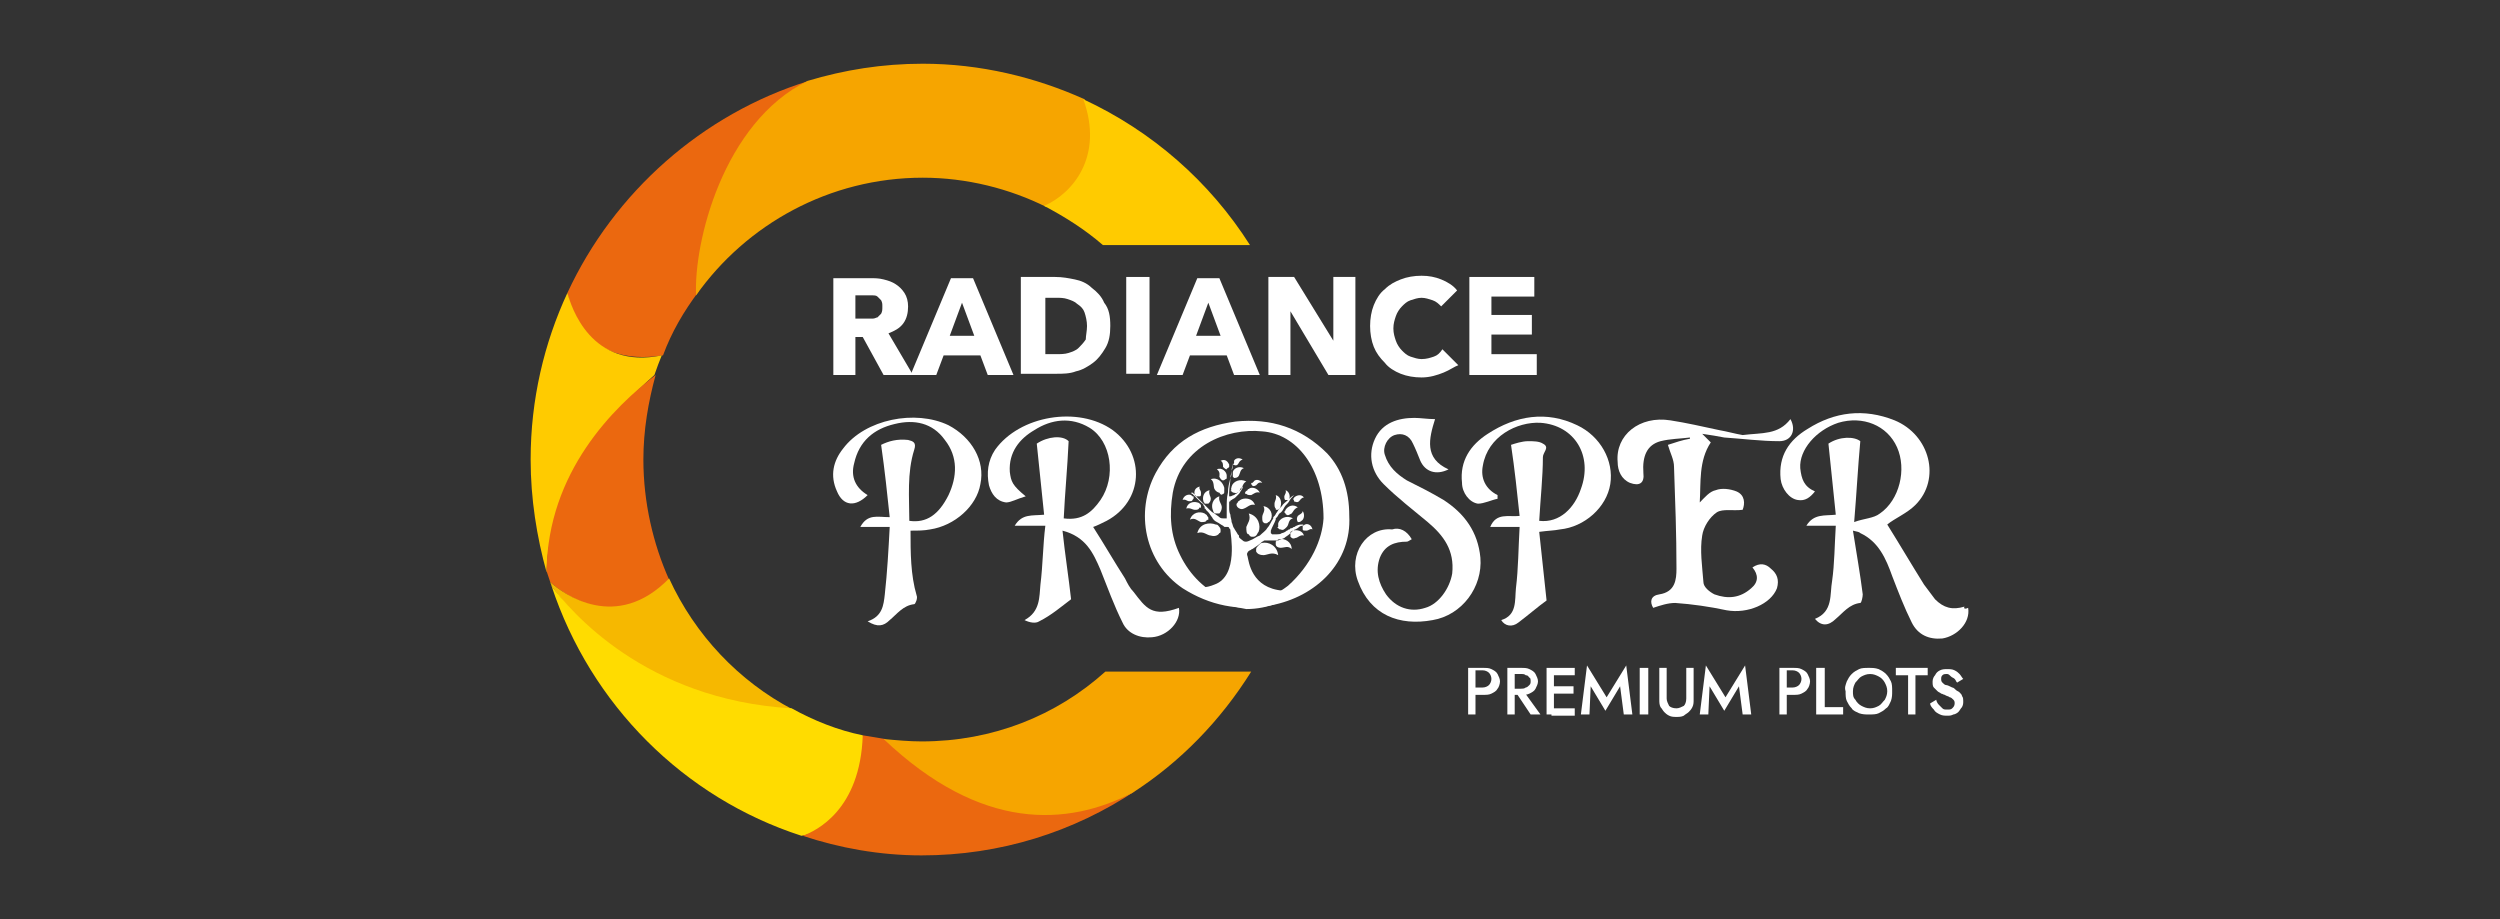 <?xml version="1.0" encoding="utf-8"?>
<!-- Generator: Adobe Illustrator 26.0.1, SVG Export Plug-In . SVG Version: 6.00 Build 0)  -->
<svg version="1.1" id="Layer_1" xmlns="http://www.w3.org/2000/svg" xmlns:xlink="http://www.w3.org/1999/xlink" x="0px" y="0px"
	 viewBox="0 0 204 75" style="enable-background:new 0 0 204 75;" xml:space="preserve">
<rect x="0" y="0" width="204" height="75" fill="#333333" stroke="none"/>
<style type="text/css">
	.st0{display:none;fill-rule:evenodd;clip-rule:evenodd;fill:#1E1E1E;}
	.st1{fill-rule:evenodd;clip-rule:evenodd;fill:#FFFFFF;}
	.st2{fill:#FFFFFF;}
	.st3{fill-rule:evenodd;clip-rule:evenodd;fill:#EB680F;}
	.st4{fill-rule:evenodd;clip-rule:evenodd;fill:#FFCB00;}
	.st5{fill-rule:evenodd;clip-rule:evenodd;fill:#F6B800;}
	.st6{fill-rule:evenodd;clip-rule:evenodd;fill:#FFDC00;}
	.st7{fill-rule:evenodd;clip-rule:evenodd;fill:#F6A500;}
</style>
<rect x="-50.5" class="st0" width="305" height="75"/>
<g>
	<path class="st1" d="M97.1,47.8c0.6,0.2,1.3,0.2,2-0.1c2-0.7,1.3-4.2,1.3-4.4c0-0.1,0-0.1-0.1-0.2c0,0,0-0.1-0.1-0.1
		C100.1,43,100,43,100,43c-0.1,0-0.1,0-0.2-0.1c-0.2-0.1-0.3-0.2-0.5-0.3c-0.2-0.1-0.3-0.2-0.4-0.4c-0.1-0.1-0.2-0.3-0.3-0.4
		c-0.1-0.1-0.1-0.1-0.2-0.2c0,0,0-0.1-0.1-0.1c0,0,0,0,0-0.1l0,0l0,0c0,0,0,0,0,0c0,0,0,0,0,0l0,0l0,0l0,0l0,0
		c0-0.1-0.1-0.1-0.1-0.2c0-0.1-0.1-0.1-0.2-0.2c-0.1-0.1-0.1-0.1-0.2-0.2c-0.1-0.1-0.1-0.1-0.2-0.2c-0.1-0.1-0.1-0.1-0.2-0.2
		c0,0-0.1-0.1-0.1-0.1c0,0-0.1,0-0.1-0.1c0,0,0.1,0,0.1,0c0,0,0.1,0,0.1,0.1c0.1,0,0.1,0.1,0.2,0.2c0.1,0.1,0.1,0.1,0.2,0.2
		c0.1,0.1,0.1,0.1,0.2,0.2c0.1,0.1,0.1,0.1,0.2,0.2c0.1,0.1,0.1,0.1,0.2,0.2l0,0l0,0l0,0l0,0c0,0,0,0,0,0l0,0l0,0l0,0l0,0l0,0l0,0
		c0,0,0,0,0,0c0,0,0.1,0.1,0.1,0.1c0.1,0.1,0.1,0.1,0.2,0.2c0.1,0.1,0.2,0.2,0.4,0.3c0.1,0.1,0.3,0.2,0.4,0.3
		c0.1,0.1,0.2,0.1,0.4,0.1c0,0,0.1,0,0.2,0c0,0,0-0.1,0-0.2c0,0,0-0.1,0-0.1c0-0.2,0-0.4,0-0.6c0-0.4,0-0.8,0.1-1.2
		c0-0.4,0.1-0.8,0.2-1.2c0-0.2,0.1-0.4,0.1-0.6c0-0.2,0.1-0.4,0.1-0.6c0,0.2,0,0.4-0.1,0.6c0,0.2,0,0.4-0.1,0.6
		c0,0.4-0.1,0.8-0.1,1.2c0,0.1,0,0.2,0,0.2c0,0,0,0.1,0,0.1c0,0,0.1,0,0.1,0c0.1,0,0.2-0.1,0.3-0.1c0.1-0.1,0.2-0.1,0.3-0.2
		c0.1-0.1,0.2-0.2,0.2-0.3c0,0,0.1-0.1,0.1-0.1c0,0,0,0,0.1-0.1c0,0,0,0,0,0l0,0l0,0c0,0,0,0,0,0l0,0l0,0l0,0l0,0
		c0-0.1,0.1-0.1,0.1-0.2c0-0.1,0.1-0.1,0.1-0.2c0.1-0.1,0.1-0.2,0.2-0.3c0,0,0.1-0.1,0.1-0.1c0,0,0.1-0.1,0.1-0.1
		c0,0-0.1,0.1-0.1,0.1c0,0-0.1,0.1-0.1,0.1c-0.1,0.1-0.1,0.2-0.2,0.3c0,0.1-0.1,0.1-0.1,0.2c0,0.1-0.1,0.1-0.1,0.2l0,0l0,0l0,0l0,0
		c0,0,0,0,0,0s0,0,0,0l0,0c0,0,0,0,0,0l0,0l0,0c0,0,0,0,0,0c0,0,0,0.1,0,0.1c0,0.1-0.1,0.1-0.1,0.2c-0.1,0.1-0.1,0.2-0.2,0.3
		c-0.1,0.1-0.2,0.2-0.3,0.3c-0.1,0.1-0.2,0.1-0.3,0.2c0,0-0.1,0-0.1,0.1c0,0-0.1,0-0.1,0.1c0,0,0,0.1,0,0.1c0,0.1,0,0.2,0,0.3
		c0,0.2,0,0.4,0.1,0.6c0,0.2,0.1,0.4,0.1,0.6c0.1,0.2,0.1,0.4,0.2,0.5c0.1,0.2,0.2,0.3,0.3,0.5c0,0,0.1,0.1,0.1,0.1l0,0l0,0
		c0,0,0,0,0,0.1c0,0.1,0.2,0.2,0.3,0.3c0.1,0.1,0.2,0.1,0.3,0.1c0.1,0,0.3-0.1,0.3-0.1c0.3-0.1,0.5-0.3,0.8-0.4
		c0.2-0.2,0.5-0.4,0.6-0.6c0.2-0.2,0.3-0.5,0.5-0.8l0,0l0,0l0,0l0,0l0,0c0,0,0,0,0-0.1c0,0,0.1-0.1,0.1-0.1c0.1-0.1,0.1-0.2,0.2-0.3
		c0.1-0.2,0.3-0.4,0.4-0.5c0.1-0.2,0.3-0.3,0.5-0.5c0.2-0.2,0.3-0.3,0.5-0.4c-0.2,0.2-0.3,0.3-0.4,0.5c-0.1,0.2-0.3,0.3-0.4,0.5
		c-0.1,0.2-0.2,0.4-0.4,0.5c-0.1,0.1-0.1,0.2-0.2,0.3c0,0-0.1,0.1-0.1,0.1c0,0,0,0,0,0.1l0,0l0,0l0,0l0,0l0,0
		c-0.1,0.3-0.3,0.6-0.4,0.9c0,0,0,0.1,0,0.2c0,0,0.1,0.1,0.1,0.1c0.1,0,0.3,0,0.4,0c0.1,0,0.3,0,0.4-0.1c0.1,0,0.3-0.1,0.4-0.2
		c0.1,0,0.1-0.1,0.2-0.1c0,0,0.1,0,0.1-0.1l0,0l0,0l0,0c0,0,0,0,0,0l0,0c0,0,0,0,0,0c0,0,0,0,0,0c0,0,0,0,0,0v0l0,0c0,0,0,0,0,0
		c0,0,0,0,0,0c0,0,0,0,0.1,0c0.1,0,0.1-0.1,0.2-0.1c0.1,0,0.1-0.1,0.2-0.1c0.2-0.1,0.3-0.1,0.5-0.1c0.2,0,0.3,0,0.5,0
		c-0.2,0-0.3,0-0.5,0.1c-0.2,0-0.3,0.1-0.4,0.2c-0.1,0-0.1,0.1-0.2,0.1c-0.1,0-0.1,0.1-0.2,0.1c0,0,0,0,0,0c0,0,0,0,0,0c0,0,0,0,0,0
		l0,0c0,0,0,0,0,0l0,0l0,0l0,0c0,0-0.1,0.1-0.1,0.1c-0.1,0.1-0.1,0.1-0.2,0.2c-0.1,0.1-0.3,0.2-0.4,0.3c-0.2,0.1-0.3,0.1-0.5,0.2
		c-0.2,0-0.3,0-0.5,0c-0.1,0-0.2,0-0.3,0c0,0-0.2,0-0.3,0c-0.1,0-0.1,0.1-0.2,0.1c-0.2,0.2-0.5,0.4-0.8,0.6c-0.1,0-0.1,0.1-0.2,0.1
		c0,0-0.2,0.1-0.2,0.2c-0.1,0.1,0,0.3,0,0.3c0.1,0.4,0.3,2.6,2.9,2.8c0.7,0,1.2-0.1,1.7-0.3c-1.3,1.1-2.9,1.8-4.7,1.8
		C99.9,49.4,98.3,48.8,97.1,47.8L97.1,47.8z M106.3,43.1c0,0.1,0,0.1,0,0.1c0,0.1,0.1,0.1,0.3,0.1c0.2,0,0.3-0.2,0.5-0.1
		c-0.1-0.4-0.4-0.5-0.7-0.4c-0.1,0-0.1,0.1-0.1,0.1C106.3,43,106.3,43,106.3,43.1L106.3,43.1z M105.3,43.7c0,0.1,0,0.1,0,0.1
		c0.1,0.1,0.2,0.2,0.4,0.1c0.2,0,0.4-0.3,0.7-0.2c-0.1-0.4-0.6-0.5-0.9-0.4c-0.1,0-0.1,0.1-0.2,0.1
		C105.3,43.6,105.3,43.6,105.3,43.7L105.3,43.7z M104.1,44.2c0,0.1,0,0.2,0,0.2c0,0.2,0.2,0.3,0.4,0.3c0.3,0,0.6-0.2,0.9,0.1
		c0-0.6-0.6-0.9-1-0.8c-0.1,0-0.2,0.1-0.2,0.1C104.2,44.1,104.2,44.1,104.1,44.2L104.1,44.2z M105.6,40.9
		C105.6,41,105.7,41,105.6,40.9c0.2,0.1,0.3,0.1,0.4,0c0.1-0.1,0.2-0.3,0.4-0.3c-0.2-0.3-0.6-0.2-0.8,0c0,0.1-0.1,0.1-0.1,0.1
		C105.6,40.8,105.6,40.9,105.6,40.9L105.6,40.9z M104.9,41.9c0,0.1,0.1,0.1,0.1,0.1c0.1,0.1,0.2,0,0.4-0.1c0.1-0.1,0.2-0.4,0.5-0.5
		c-0.4-0.3-0.8-0.1-1,0.2c0,0.1-0.1,0.1-0.1,0.2C104.8,41.8,104.8,41.8,104.9,41.9L104.9,41.9z M104.3,43.1c0.1,0.1,0.1,0.1,0.2,0.1
		c0.2,0.1,0.3,0,0.5-0.2c0.2-0.2,0.1-0.6,0.5-0.7c-0.5-0.3-1.1,0-1.2,0.4c0,0.1,0,0.2,0,0.3C104.2,43,104.2,43,104.3,43.1
		L104.3,43.1z M97.8,40.5c0.1,0,0.1,0,0.1,0c0.1,0,0.1-0.1,0.1-0.3s-0.2-0.3-0.1-0.5c-0.4,0.1-0.5,0.4-0.4,0.7
		c0,0.1,0.1,0.1,0.1,0.1C97.8,40.5,97.8,40.5,97.8,40.5L97.8,40.5z M98.5,41.1c0.1,0,0.1,0,0.1,0c0.1-0.1,0.2-0.2,0.2-0.4
		c0-0.2-0.2-0.4-0.1-0.7c-0.5,0.1-0.6,0.6-0.5,0.9c0,0.1,0.1,0.1,0.1,0.2C98.4,41.1,98.4,41.1,98.5,41.1L98.5,41.1z M99.3,41.9
		c0.1,0,0.2,0,0.2,0c0.1-0.1,0.2-0.3,0.2-0.5c0-0.3-0.3-0.5-0.2-0.9c-0.6,0.2-0.7,0.8-0.5,1.2c0,0.1,0.1,0.2,0.2,0.2
		C99.2,41.9,99.3,41.9,99.3,41.9L99.3,41.9z M97.4,40.6c0-0.1,0-0.1-0.1-0.1c0,0-0.1-0.1-0.1-0.1c-0.2-0.1-0.6,0-0.7,0.4
		c0.2-0.1,0.4,0.1,0.5,0.1c0.2,0,0.3,0,0.3-0.1C97.4,40.7,97.4,40.7,97.4,40.6L97.4,40.6z M98,41.3c0-0.1,0-0.1-0.1-0.2
		c0,0-0.1-0.1-0.2-0.1c-0.3-0.1-0.8,0-0.9,0.5c0.3-0.1,0.5,0.1,0.7,0.1c0.2,0,0.3,0,0.4-0.2C98,41.5,98,41.4,98,41.3L98,41.3z
		 M98.6,42.3c0-0.1,0-0.1-0.1-0.2c0-0.1-0.1-0.1-0.2-0.2c-0.4-0.2-1-0.1-1.2,0.5c0.4-0.2,0.6,0.1,0.9,0.2c0.3,0,0.4,0,0.5-0.2
		C98.6,42.5,98.6,42.4,98.6,42.3L98.6,42.3z M99.6,43.3c0-0.1,0-0.2-0.1-0.3c-0.1-0.1-0.1-0.2-0.3-0.2c-0.5-0.2-1.3-0.1-1.5,0.7
		c0.5-0.2,0.8,0.2,1.1,0.2c0.3,0.1,0.6,0,0.7-0.2C99.6,43.5,99.6,43.4,99.6,43.3L99.6,43.3z M105.9,42.6c0,0,0.1,0,0.1,0
		c0,0,0.1,0,0.2-0.1c0.2-0.1,0.3-0.5,0.1-0.8c0,0.2-0.3,0.3-0.4,0.4C105.8,42.3,105.8,42.4,105.9,42.6
		C105.9,42.5,105.9,42.6,105.9,42.6L105.9,42.6z M102.1,39.5C102.1,39.5,102.1,39.6,102.1,39.5c0.1,0.2,0.2,0.2,0.4,0.1
		c0.1-0.1,0.2-0.3,0.5-0.2c-0.2-0.3-0.6-0.3-0.7-0.1c0,0-0.1,0.1-0.1,0.1C102.1,39.4,102.1,39.4,102.1,39.5L102.1,39.5z M101.6,40.2
		c0,0.1,0,0.1,0.1,0.1c0.1,0.1,0.2,0.1,0.4,0.1c0.2-0.1,0.4-0.3,0.7-0.2c-0.2-0.4-0.7-0.5-0.9-0.3c-0.1,0-0.1,0.1-0.1,0.1
		C101.6,40.1,101.6,40.2,101.6,40.2L101.6,40.2z M100.9,41.2c0,0.1,0.1,0.2,0.1,0.2c0.1,0.1,0.3,0.2,0.5,0.1
		c0.3-0.1,0.5-0.4,0.9-0.3c-0.2-0.6-0.9-0.6-1.2-0.4c-0.1,0.1-0.2,0.1-0.2,0.2C100.9,41.1,100.9,41.1,100.9,41.2L100.9,41.2z
		 M100.6,37.9C100.7,38,100.7,38,100.6,37.9c0.2,0.1,0.3,0.1,0.4,0c0.1-0.1,0.1-0.3,0.4-0.4c-0.3-0.2-0.6-0.1-0.7,0.1
		c0,0.1,0,0.1,0,0.2C100.6,37.9,100.6,37.9,100.6,37.9L100.6,37.9z M100.6,38.9c0,0,0.1,0.1,0.1,0.1c0.1,0,0.3,0,0.4-0.2
		c0.1-0.2,0.1-0.5,0.4-0.6c-0.4-0.2-0.8,0-0.9,0.3c0,0.1,0,0.1,0,0.2C100.6,38.8,100.6,38.9,100.6,38.9L100.6,38.9z M100.5,40.1
		c0.1,0.1,0.1,0.1,0.2,0.1c0.2,0.1,0.3,0,0.5-0.2c0.2-0.2,0.2-0.6,0.5-0.7c-0.5-0.3-1.1,0-1.2,0.4c0,0.1-0.1,0.2,0,0.3
		C100.4,40,100.4,40.1,100.5,40.1L100.5,40.1z M100.2,38.2c0,0,0.1-0.1,0.1-0.1c0,0,0-0.1,0-0.2c-0.1-0.2-0.3-0.5-0.7-0.3
		c0.2,0.1,0.2,0.3,0.2,0.5c0.1,0.1,0.2,0.2,0.3,0.2C100.1,38.2,100.2,38.2,100.2,38.2L100.2,38.2z M100,39.1c0.1,0,0.1-0.1,0.1-0.1
		c0-0.1,0-0.1,0-0.2c0-0.3-0.4-0.7-0.8-0.5c0.3,0.2,0.2,0.5,0.2,0.6c0.1,0.2,0.2,0.3,0.3,0.3C99.8,39.2,99.9,39.2,100,39.1L100,39.1
		z M99.8,40.3c0.1,0,0.1-0.1,0.1-0.2c0-0.1,0-0.2,0-0.3c-0.1-0.4-0.5-0.9-1.1-0.7c0.3,0.2,0.2,0.6,0.3,0.8c0.1,0.2,0.3,0.3,0.4,0.3
		C99.6,40.4,99.7,40.4,99.8,40.3L99.8,40.3z M105,40.8c0.1,0,0.1,0,0.1,0c0,0,0.1-0.1,0.1-0.1c0.1-0.2,0-0.6-0.3-0.7
		c0.1,0.2-0.1,0.4-0.1,0.5s0,0.3,0.1,0.3C104.9,40.8,104.9,40.8,105,40.8L105,40.8z M104.2,41.6c0.1,0,0.1,0,0.2-0.1
		c0,0,0.1-0.1,0.1-0.2c0.1-0.3,0-0.8-0.4-0.9c0.1,0.3-0.1,0.5-0.1,0.7c0,0.2,0,0.3,0.1,0.4C104.1,41.6,104.1,41.6,104.2,41.6
		L104.2,41.6z M103.3,42.7c0.1,0,0.1,0,0.2-0.1c0.1,0,0.1-0.1,0.2-0.2c0.2-0.4,0-1-0.6-1.1c0.2,0.4-0.1,0.6-0.1,0.9
		c0,0.3,0,0.4,0.2,0.5C103.2,42.7,103.3,42.7,103.3,42.7L103.3,42.7z M102.5,44.8c0,0.1,0,0.2,0,0.2c0.1,0.2,0.3,0.3,0.6,0.3
		c0.3,0,0.7-0.3,1.2,0c-0.1-0.8-0.8-1.1-1.3-1c-0.1,0-0.2,0.1-0.3,0.2C102.6,44.6,102.5,44.7,102.5,44.8L102.5,44.8z M102.2,43.8
		c0.1,0,0.2,0,0.3-0.1c0.1-0.1,0.1-0.2,0.2-0.3c0.2-0.5,0-1.3-0.8-1.5c0.2,0.5-0.1,0.8-0.2,1.1c0,0.3,0,0.6,0.2,0.6
		C102,43.8,102.1,43.8,102.2,43.8z"/>
	<path class="st2" d="M160.6,49.6c0.2,1.2-0.9,2.3-2.1,2.5c-1.1,0.1-2-0.3-2.5-1.3c-0.6-1.2-1.1-2.5-1.6-3.8
		c-0.5-1.4-1.1-2.8-2.6-3.5c-0.1-0.1-0.2-0.1-0.6-0.2c0.3,1.9,0.6,3.6,0.8,5.2c0,0.2-0.1,0.7-0.2,0.7c-0.9,0.1-1.4,0.8-2,1.3
		c-0.6,0.6-1.2,0.6-1.7,0c1.5-0.6,1.2-2,1.4-3.1c0.2-1.4,0.2-2.9,0.3-4.5c-0.8,0-1.6,0-2.4,0c0.6-1,1.5-0.8,2.4-0.9
		c-0.2-1.9-0.4-3.8-0.6-5.8c0.9-0.6,2.1-0.6,2.6-0.2c-0.2,2.2-0.3,4.2-0.5,6.6c0.8-0.3,1.6-0.3,2.1-0.7c1.6-1.1,2.2-3.6,1.4-5.4
		c-0.8-1.8-2.8-2.6-4.8-2c-1.8,0.6-3.2,2.2-3.1,3.7c0.1,0.9,0.3,1.5,1.2,1.9c-0.4,0.5-0.8,0.8-1.4,0.7c-0.7-0.1-1.3-0.9-1.4-1.7
		c-0.2-1.9,0.7-3.2,2.2-4.1c2.2-1.4,4.6-1.7,7.1-0.7c2.9,1.2,3.8,4.8,1.7,6.9c-0.7,0.7-1.7,1.1-2.3,1.6c1,1.6,2,3.3,3,4.9
		c0.3,0.4,0.6,0.8,0.9,1.2c0.7,0.7,1.4,0.9,2.4,0.6C160.2,49.7,160.4,49.7,160.6,49.6z"/>
	<path class="st2" d="M96.2,49.6c0.2,1.1-0.9,2.3-2.2,2.4c-1,0.1-2-0.3-2.4-1.2c-0.7-1.4-1.2-2.8-1.8-4.3c-0.6-1.4-1.2-2.7-3.1-3.2
		c0.2,1.9,0.5,3.8,0.7,5.6c-0.8,0.6-1.6,1.3-2.6,1.8c-0.3,0.2-0.8,0.1-1.2-0.1c1.3-0.7,1.2-1.9,1.3-2.9c0.2-1.6,0.2-3.2,0.4-4.8
		c-0.9,0-1.6,0-2.5,0c0.6-1,1.4-0.8,2.4-0.9c-0.2-1.9-0.4-3.8-0.6-5.8c0.9-0.6,2.1-0.7,2.6-0.2c-0.1,2.2-0.3,4.2-0.4,6.3
		c1.5,0.2,2.3-0.5,3-1.5c1.3-1.9,0.9-4.8-0.9-5.9c-1.5-0.9-3.1-0.7-4.5,0.2c-1.2,0.7-2.1,1.8-2,3.4c0.1,0.8,0.2,1.1,1.3,2
		C83,40.7,82.5,41,82.1,41c-0.8-0.1-1.2-0.7-1.4-1.4c-0.2-1-0.1-2,0.5-2.9c2-2.8,6.8-3.6,9.6-1.6c2.7,2,2.5,5.8-0.5,7.4
		c-0.4,0.2-0.8,0.4-1.1,0.5c0.9,1.4,1.7,2.8,2.6,4.2c0.2,0.4,0.4,0.8,0.7,1.1C93.5,49.6,94,50.4,96.2,49.6z"/>
	<path class="st2" d="M110.1,42.1c0.2,3.8-2.7,6.6-6.4,7.3c-2.6,0.5-5,0-7.2-1.4c-3.1-2.1-3.9-6.2-2.2-9.4c1.4-2.6,3.6-3.8,6.5-4.2
		c2.9-0.3,5.4,0.5,7.5,2.6C109.5,38.3,110.1,40,110.1,42.1z M108,42.3c0-4.1-2.2-6.9-5-7.1c-2.9-0.3-6.6,1.2-7.3,5
		c-0.3,1.8-0.2,3.5,0.6,5.1c1.6,3.3,5.3,5.2,8.8,2.5C107,46.1,107.9,44,108,42.3z"/>
	<path class="st2" d="M146.1,34.2c0.5,0.9,0.1,1.8-0.9,1.8c-1.5,0-3-0.2-4.5-0.3c-0.5-0.1-1.1-0.2-1.8-0.3c0.3,0.3,0.5,0.5,0.7,0.7
		c-1,1.5-0.8,3.3-0.9,4.9c0.4-0.4,0.8-0.9,1.3-1c0.5-0.2,1.2-0.1,1.7,0.1c0.7,0.3,0.7,1,0.5,1.5c-0.8,0.1-1.6-0.1-2.1,0.2
		c-0.6,0.4-1.1,1.2-1.2,1.9c-0.2,1.2,0,2.5,0.1,3.8c0,0.4,0.5,0.8,0.9,1c1.1,0.4,2.1,0.3,3-0.5c0.6-0.5,0.6-1.1,0.1-1.7
		c0.6-0.4,1.1-0.3,1.5,0.1c0.5,0.4,0.7,0.9,0.5,1.6c-0.5,1.3-2.4,2.1-4.1,1.8c-1.4-0.3-2.8-0.5-4.2-0.6c-0.6,0-1.2,0.2-1.8,0.4
		c-0.3-0.5-0.2-1,0.5-1.1c1.3-0.2,1.4-1.2,1.4-2.1c0-2.8-0.1-5.5-0.2-8.3c0-0.6-0.3-1.1-0.5-1.8c0.6-0.2,1.2-0.4,1.8-0.5
		c0,0,0-0.1,0-0.1c-0.8,0.1-1.6,0.1-2.4,0.3c-1.1,0.3-1.5,1.2-1.4,2.6c0.1,0.8-0.3,1.1-1.1,0.8c-0.7-0.3-1-1-1-1.7
		c-0.2-2.2,1.8-3.8,4.3-3.4c1.3,0.2,2.6,0.5,4,0.8c0.6,0.1,1.3,0.3,1.9,0.4C143.8,35.3,145.1,35.5,146.1,34.2z"/>
	<path class="st2" d="M125.6,42.5c1.7,0.2,2.9-1.1,3.4-2.6c1-2.7-0.5-5.2-3.3-5.4c-1.9-0.1-4.3,1.1-4.7,3.5c-0.2,1,0.2,1.9,1.2,2.4
		c0,0.1,0,0.2,0,0.3c-0.5,0.1-1.1,0.4-1.6,0.4c-0.7-0.1-1.3-0.9-1.3-1.7c-0.2-1.8,0.7-3.1,2.1-4c2.3-1.5,4.8-1.9,7.3-0.7
		c1.9,0.9,3,2.9,2.7,4.8c-0.3,1.9-2.1,3.5-4.1,3.7c-0.5,0.1-1,0.1-1.7,0.2c0.2,1.9,0.4,3.8,0.6,5.6c-0.7,0.5-1.5,1.2-2.3,1.8
		c-0.5,0.4-1.1,0.3-1.4-0.2c1.3-0.4,1.1-1.6,1.2-2.6c0.2-1.6,0.2-3.3,0.3-5c-0.8,0-1.6,0-2.4,0c0.5-1.2,1.5-0.8,2.4-0.9
		c-0.2-1.9-0.4-3.8-0.7-5.8c0.3-0.1,0.9-0.3,1.4-0.3c0.4,0,0.9,0,1.2,0.2c0.6,0.3,0,0.7,0,1.1C125.9,38.9,125.7,40.7,125.6,42.5z"/>
	<path class="st2" d="M70.8,40.4c-1,1-2,0.9-2.5-0.3c-0.6-1.3-0.3-2.5,0.5-3.5c1.8-2.4,5.9-3.2,8.6-1.9c1.9,1,3,2.9,2.6,4.8
		c-0.3,1.8-2.1,3.4-4.1,3.7c-0.5,0.1-1,0.1-1.6,0.1c0,1.8,0,3.6,0.5,5.3c0.1,0.2-0.1,0.7-0.2,0.7c-0.9,0.1-1.4,0.8-2,1.3
		c-0.5,0.5-1,0.6-1.8,0.1c1.2-0.4,1.3-1.3,1.4-2.2c0.2-1.8,0.3-3.6,0.4-5.5c-0.9,0-1.6,0-2.4,0c0.6-1.1,1.4-0.8,2.4-0.8
		c-0.2-1.9-0.4-3.8-0.7-5.9c0.6-0.3,1.3-0.5,2.2-0.4c0.4,0.1,0.7,0.2,0.5,0.8c-0.6,1.9-0.4,3.9-0.4,5.8c1.4,0.2,2.4-0.5,3.2-2.1
		c0.7-1.5,0.8-3.1-0.3-4.5c-1-1.4-2.5-1.7-4.1-1.3c-1.7,0.4-2.9,1.4-3.3,3.2C69.4,38.9,69.8,39.8,70.8,40.4z"/>
	<path class="st2" d="M115.2,44c-0.2,0.1-0.3,0.2-0.4,0.2c-1,0-1.8,0.3-2.2,1.3c-0.4,1.1-0.1,2.1,0.5,3c0.8,1.1,2,1.5,3.2,1.1
		c1.1-0.3,2-1.6,2.2-2.8c0.2-1.9-0.7-3.1-2-4.2c-1.2-1-2.5-2-3.6-3.1c-1-1-1.3-2.4-0.7-3.7c0.6-1.3,1.9-1.7,3.2-1.7
		c0.5,0,1.1,0.1,1.7,0.1c-0.5,1.6-0.9,3.2,1.1,4.1c-1,0.5-1.9,0.2-2.3-0.7c-0.2-0.5-0.4-1-0.6-1.4c-0.3-0.7-0.9-0.9-1.5-0.7
		c-0.6,0.2-1,1-0.8,1.6c0.3,1,1,1.6,1.8,2.1c1,0.5,2,1,3,1.6c1.7,1.1,2.8,2.6,3,4.7c0.2,2.4-1.5,4.7-3.9,5.1
		c-2.7,0.5-5.1-0.4-6.1-3.2c-0.8-2.2,0.7-4.4,2.8-4.2C114.2,43,114.8,43.3,115.2,44z"/>
	<g>
		<path class="st3" d="M46.3,23.9c0.2,1.2,1.4,6.1,7.8,5.1c0.7-1.9,1.7-3.6,2.9-5.2c0.7-5.4,2.8-14.2,9-17.2
			C57.3,9.3,50.1,15.7,46.3,23.9z"/>
		<path class="st4" d="M46.3,23.9c-1.9,4.1-3,8.7-3,13.6c0,3.2,0.5,6.3,1.3,9.2c0.2-7.4,5.4-13.1,8.8-16.1c0.2-0.6,0.4-1.1,0.6-1.6
			C48.2,30.2,46.6,25,46.3,23.9z"/>
		<path class="st3" d="M52.5,37.5c0-2.4,0.4-4.7,1-6.9c-3.4,2.6-8.8,7.9-8.9,16c0.1,0.3,0.2,0.6,0.3,0.9c1.1,1,5.5,4.3,9.7-0.2
			C53.3,44.4,52.5,41,52.5,37.5z"/>
		<path class="st5" d="M54.6,47.2c-4.3,4.4-8.6,1.3-9.7,0.3c0,0.1,0.1,0.2,0.1,0.3c5.6,7.9,14.4,9.8,19.7,10.1
			C60.3,55.6,56.7,51.8,54.6,47.2z"/>
		<path class="st6" d="M64.6,57.8c-12-0.7-18.1-8-19.6-10c3.2,9.7,10.8,17.3,20.4,20.4c4.8-0.8,5.8-5.7,5-8.2
			C68.4,59.6,66.4,58.8,64.6,57.8z"/>
		<path class="st3" d="M75.2,69.8c6.4,0,12.4-1.9,17.5-5.3c-8.5,4.5-16.6-0.7-20.5-4.2c-0.6-0.1-1.2-0.2-1.8-0.3
			c-0.2,6.1-3.8,7.8-4.9,8.2C68.5,69.2,71.8,69.8,75.2,69.8z"/>
		<path class="st7" d="M90.2,54.8c-4,3.6-9.2,5.7-15,5.7c-1,0-2.1-0.1-3.1-0.2c8,7.6,15,7.1,20.3,4.4c3.9-2.5,7.2-5.9,9.7-9.9
			C100.3,54.8,91.3,54.8,90.2,54.8z"/>
		<path class="st7" d="M65.9,6.6C59,10,56.6,19.8,56.8,24.1c4.1-5.8,10.9-9.6,18.5-9.6c3.6,0,7.1,0.9,10.1,2.4c5.5-2,3.9-7,3.1-8.8
			c-4-1.8-8.5-2.9-13.2-2.9C72,5.2,68.9,5.7,65.9,6.6z"/>
		<path class="st4" d="M88.4,8.1c1.7,4.7-0.9,7.7-3.2,8.7c1.7,0.9,3.3,1.9,4.8,3.2l12,0C98.7,14.8,94,10.7,88.4,8.1z"/>
	</g>
	<g>
		<path class="st1" d="M72,25c0-0.2,0-0.3-0.1-0.5c-0.1-0.1-0.2-0.2-0.3-0.3c-0.1-0.1-0.3-0.1-0.4-0.1c-0.2,0-0.3,0-0.4,0h-1V26h0.9
			c0.2,0,0.3,0,0.5,0c0.2,0,0.3-0.1,0.4-0.1c0.1-0.1,0.2-0.2,0.3-0.3C72,25.4,72,25.3,72,25L72,25z M72.1,30.6l-1.7-3.1h-0.6v3.1
			h-1.8v-7.9h3c0.4,0,0.7,0,1.1,0.1c0.4,0.1,0.7,0.2,1,0.4c0.3,0.2,0.5,0.4,0.7,0.7c0.2,0.3,0.3,0.7,0.3,1.1c0,0.5-0.1,1-0.4,1.4
			c-0.3,0.4-0.7,0.6-1.2,0.8l2,3.4H72.1z"/>
		<path class="st1" d="M78.5,24.7l-1,2.7h2L78.5,24.7L78.5,24.7z M80.6,30.6L80,29h-3l-0.6,1.6h-2.1l3.3-7.9h1.8l3.3,7.9H80.6z"/>
		<path class="st1" d="M88.7,26.6c0-0.4-0.1-0.8-0.2-1.1c-0.1-0.3-0.3-0.5-0.6-0.7c-0.2-0.2-0.5-0.3-0.8-0.4
			c-0.3-0.1-0.6-0.1-0.9-0.1h-0.9v4.6h0.9c0.3,0,0.7,0,1-0.1c0.3-0.1,0.6-0.2,0.8-0.4c0.2-0.2,0.4-0.4,0.6-0.7
			C88.6,27.4,88.7,27,88.7,26.6L88.7,26.6z M90.6,26.6c0,0.7-0.1,1.3-0.4,1.8c-0.3,0.5-0.6,0.9-1,1.2c-0.4,0.3-0.9,0.6-1.4,0.7
			c-0.5,0.2-1.1,0.2-1.6,0.2h-2.9v-7.9h2.8c0.6,0,1.1,0.1,1.6,0.2c0.5,0.1,1,0.3,1.4,0.7c0.4,0.3,0.8,0.7,1,1.2
			C90.5,25.2,90.6,25.8,90.6,26.6z"/>
		<rect x="91.9" y="22.6" class="st1" width="1.9" height="7.9"/>
		<path class="st1" d="M98.6,24.7l-1,2.7h2L98.6,24.7L98.6,24.7z M100.7,30.6l-0.6-1.6h-3l-0.6,1.6h-2.1l3.3-7.9h1.8l3.3,7.9H100.7z
			"/>
		<polygon class="st1" points="108.4,30.6 105.3,25.4 105.3,25.4 105.3,30.6 103.5,30.6 103.5,22.6 105.6,22.6 108.8,27.8 
			108.8,27.8 108.8,22.6 110.6,22.6 110.6,30.6 		"/>
		<path class="st1" d="M117.8,30.4c-0.5,0.2-1.1,0.4-1.8,0.4c-0.6,0-1.2-0.1-1.7-0.3c-0.5-0.2-1-0.5-1.3-0.9
			c-0.4-0.4-0.7-0.8-0.9-1.3c-0.2-0.5-0.3-1.1-0.3-1.7c0-0.6,0.1-1.2,0.3-1.7c0.2-0.5,0.5-1,0.9-1.3c0.4-0.4,0.8-0.6,1.3-0.8
			c0.5-0.2,1.1-0.3,1.7-0.3c0.6,0,1.1,0.1,1.6,0.3c0.5,0.2,1,0.5,1.3,0.9l-1.3,1.3c-0.2-0.2-0.4-0.4-0.7-0.5
			c-0.3-0.1-0.6-0.2-0.9-0.2c-0.3,0-0.6,0.1-0.9,0.2c-0.3,0.1-0.5,0.3-0.7,0.5c-0.2,0.2-0.4,0.5-0.5,0.8c-0.1,0.3-0.2,0.6-0.2,1
			c0,0.4,0.1,0.7,0.2,1c0.1,0.3,0.3,0.6,0.5,0.8c0.2,0.2,0.4,0.4,0.7,0.5c0.3,0.1,0.6,0.2,0.9,0.2c0.4,0,0.7-0.1,1-0.2
			c0.3-0.1,0.5-0.3,0.7-0.6l1.3,1.3C118.7,29.9,118.3,30.2,117.8,30.4z"/>
		<polygon class="st1" points="119.9,30.6 119.9,22.6 125.2,22.6 125.2,24.2 121.7,24.2 121.7,25.7 125,25.7 125,27.3 121.7,27.3 
			121.7,28.9 125.4,28.9 125.4,30.6 		"/>
	</g>
	<g>
		<path class="st2" d="M120.4,54.5v3.8h-0.6v-3.8H120.4z M120.2,54.5h0.8c0.3,0,0.5,0,0.7,0.1c0.2,0.1,0.4,0.2,0.5,0.4
			s0.2,0.4,0.2,0.6c0,0.2-0.1,0.5-0.2,0.6c-0.1,0.2-0.3,0.3-0.5,0.4c-0.2,0.1-0.4,0.1-0.7,0.1h-0.8v-0.6h0.8c0.2,0,0.4-0.1,0.5-0.2
			c0.1-0.1,0.2-0.3,0.2-0.5c0-0.2-0.1-0.4-0.2-0.5c-0.1-0.1-0.3-0.2-0.5-0.2h-0.8V54.5z"/>
		<path class="st2" d="M123.6,54.5v3.8h-0.6v-3.8H123.6z M123.3,54.5h0.8c0.3,0,0.5,0,0.7,0.1c0.2,0.1,0.4,0.2,0.5,0.4
			c0.1,0.2,0.2,0.4,0.2,0.6s-0.1,0.4-0.2,0.6c-0.1,0.2-0.3,0.3-0.5,0.4c-0.2,0.1-0.4,0.1-0.7,0.1h-0.8v-0.5h0.8c0.1,0,0.3,0,0.4-0.1
			c0.1,0,0.2-0.1,0.3-0.2c0.1-0.1,0.1-0.2,0.1-0.3c0-0.1,0-0.3-0.1-0.3c-0.1-0.1-0.1-0.2-0.3-0.2c-0.1-0.1-0.2-0.1-0.4-0.1h-0.8
			V54.5z M124.4,56.5l1.3,1.8h-0.8l-1.2-1.8H124.4z"/>
		<path class="st2" d="M126.8,54.5v3.8h-0.6v-3.8H126.8z M126.6,54.5h1.9v0.6h-1.9V54.5z M126.6,56h1.8v0.6h-1.8V56z M126.6,57.8
			h1.9v0.6h-1.9V57.8z"/>
		<path class="st2" d="M129.7,58.3h-0.7l0.5-4l1.6,2.6l1.6-2.6l0.5,4h-0.7l-0.3-2.3l-1.2,2l-1.2-2L129.7,58.3z"/>
		<path class="st2" d="M134.5,54.5v3.8h-0.7v-3.8H134.5z"/>
		<path class="st2" d="M136,54.5V57c0,0.2,0.1,0.4,0.2,0.6c0.1,0.1,0.3,0.2,0.6,0.2c0.2,0,0.4-0.1,0.6-0.2c0.1-0.1,0.2-0.3,0.2-0.6
			v-2.5h0.6v2.6c0,0.2,0,0.4-0.1,0.6c-0.1,0.2-0.2,0.3-0.3,0.4c-0.1,0.1-0.3,0.2-0.4,0.3c-0.2,0.1-0.4,0.1-0.6,0.1
			c-0.2,0-0.4,0-0.6-0.1c-0.2-0.1-0.3-0.2-0.4-0.3c-0.1-0.1-0.2-0.3-0.3-0.4c-0.1-0.2-0.1-0.4-0.1-0.6v-2.6H136z"/>
		<path class="st2" d="M139.4,58.3h-0.7l0.5-4l1.6,2.6l1.6-2.6l0.5,4h-0.7l-0.3-2.3l-1.2,2l-1.2-2L139.4,58.3z"/>
		<path class="st2" d="M145.8,54.5v3.8h-0.6v-3.8H145.8z M145.5,54.5h0.8c0.3,0,0.5,0,0.7,0.1c0.2,0.1,0.4,0.2,0.5,0.4
			c0.1,0.2,0.2,0.4,0.2,0.6c0,0.2-0.1,0.5-0.2,0.6c-0.1,0.2-0.3,0.3-0.5,0.4c-0.2,0.1-0.4,0.1-0.7,0.1h-0.8v-0.6h0.8
			c0.2,0,0.4-0.1,0.5-0.2c0.1-0.1,0.2-0.3,0.2-0.5c0-0.2-0.1-0.4-0.2-0.5c-0.1-0.1-0.3-0.2-0.5-0.2h-0.8V54.5z"/>
		<path class="st2" d="M148.9,54.5v3.2h1.5v0.6h-2.2v-3.8H148.9z"/>
		<path class="st2" d="M150.7,55.6c0.1-0.2,0.2-0.4,0.4-0.6c0.2-0.2,0.4-0.3,0.6-0.4c0.2-0.1,0.5-0.1,0.8-0.1c0.3,0,0.5,0,0.8,0.1
			c0.2,0.1,0.4,0.2,0.6,0.4c0.2,0.2,0.3,0.4,0.4,0.6c0.1,0.2,0.1,0.5,0.1,0.8c0,0.3,0,0.5-0.1,0.8c-0.1,0.2-0.2,0.5-0.4,0.6
			c-0.2,0.2-0.4,0.3-0.6,0.4c-0.2,0.1-0.5,0.1-0.8,0.1c-0.3,0-0.5,0-0.8-0.1c-0.2-0.1-0.5-0.2-0.6-0.4c-0.2-0.2-0.3-0.4-0.4-0.6
			c-0.1-0.2-0.1-0.5-0.1-0.8C150.5,56.1,150.6,55.9,150.7,55.6z M151.4,57.1c0.1,0.2,0.3,0.4,0.5,0.5c0.2,0.1,0.4,0.2,0.7,0.2
			c0.3,0,0.5-0.1,0.7-0.2s0.3-0.3,0.5-0.5c0.1-0.2,0.2-0.4,0.2-0.7c0-0.3-0.1-0.5-0.2-0.7s-0.3-0.4-0.5-0.5
			c-0.2-0.1-0.4-0.2-0.7-0.2c-0.3,0-0.5,0.1-0.7,0.2c-0.2,0.1-0.3,0.3-0.5,0.5c-0.1,0.2-0.2,0.4-0.2,0.7
			C151.2,56.7,151.2,56.9,151.4,57.1z"/>
		<path class="st2" d="M154.6,54.5h2.7v0.6h-1v3.2h-0.6v-3.2h-1V54.5z"/>
		<path class="st2" d="M158.2,57.5c0.1,0.1,0.2,0.2,0.3,0.3c0.1,0.1,0.2,0.1,0.4,0.1c0.2,0,0.3,0,0.4-0.1c0.1-0.1,0.2-0.2,0.2-0.4
			c0-0.1,0-0.2-0.1-0.3c-0.1-0.1-0.2-0.2-0.3-0.2c-0.1-0.1-0.3-0.1-0.4-0.2c-0.1,0-0.2-0.1-0.3-0.1c-0.1-0.1-0.2-0.1-0.3-0.2
			c-0.1-0.1-0.2-0.2-0.3-0.3c-0.1-0.1-0.1-0.3-0.1-0.5c0-0.2,0.1-0.4,0.2-0.5c0.1-0.2,0.2-0.3,0.4-0.4c0.2-0.1,0.4-0.1,0.6-0.1
			c0.2,0,0.4,0,0.6,0.1c0.2,0.1,0.3,0.2,0.4,0.3c0.1,0.1,0.2,0.3,0.3,0.4l-0.5,0.3c-0.1-0.1-0.1-0.2-0.2-0.3
			c-0.1-0.1-0.2-0.1-0.3-0.2S159,55,158.9,55c-0.2,0-0.3,0-0.4,0.1c-0.1,0.1-0.1,0.2-0.1,0.3c0,0.1,0,0.2,0.1,0.3
			c0.1,0.1,0.2,0.2,0.3,0.2s0.3,0.1,0.5,0.2c0.1,0,0.2,0.1,0.3,0.2c0.1,0.1,0.2,0.1,0.3,0.2c0.1,0.1,0.2,0.2,0.2,0.3
			c0.1,0.1,0.1,0.3,0.1,0.4c0,0.2,0,0.3-0.1,0.5c-0.1,0.1-0.2,0.3-0.3,0.4c-0.1,0.1-0.3,0.2-0.4,0.2c-0.2,0.1-0.3,0.1-0.5,0.1
			c-0.2,0-0.4,0-0.6-0.1s-0.4-0.2-0.5-0.4c-0.1-0.1-0.3-0.3-0.3-0.5l0.5-0.3C158,57.2,158.1,57.4,158.2,57.5z"/>
	</g>
</g>
</svg>

